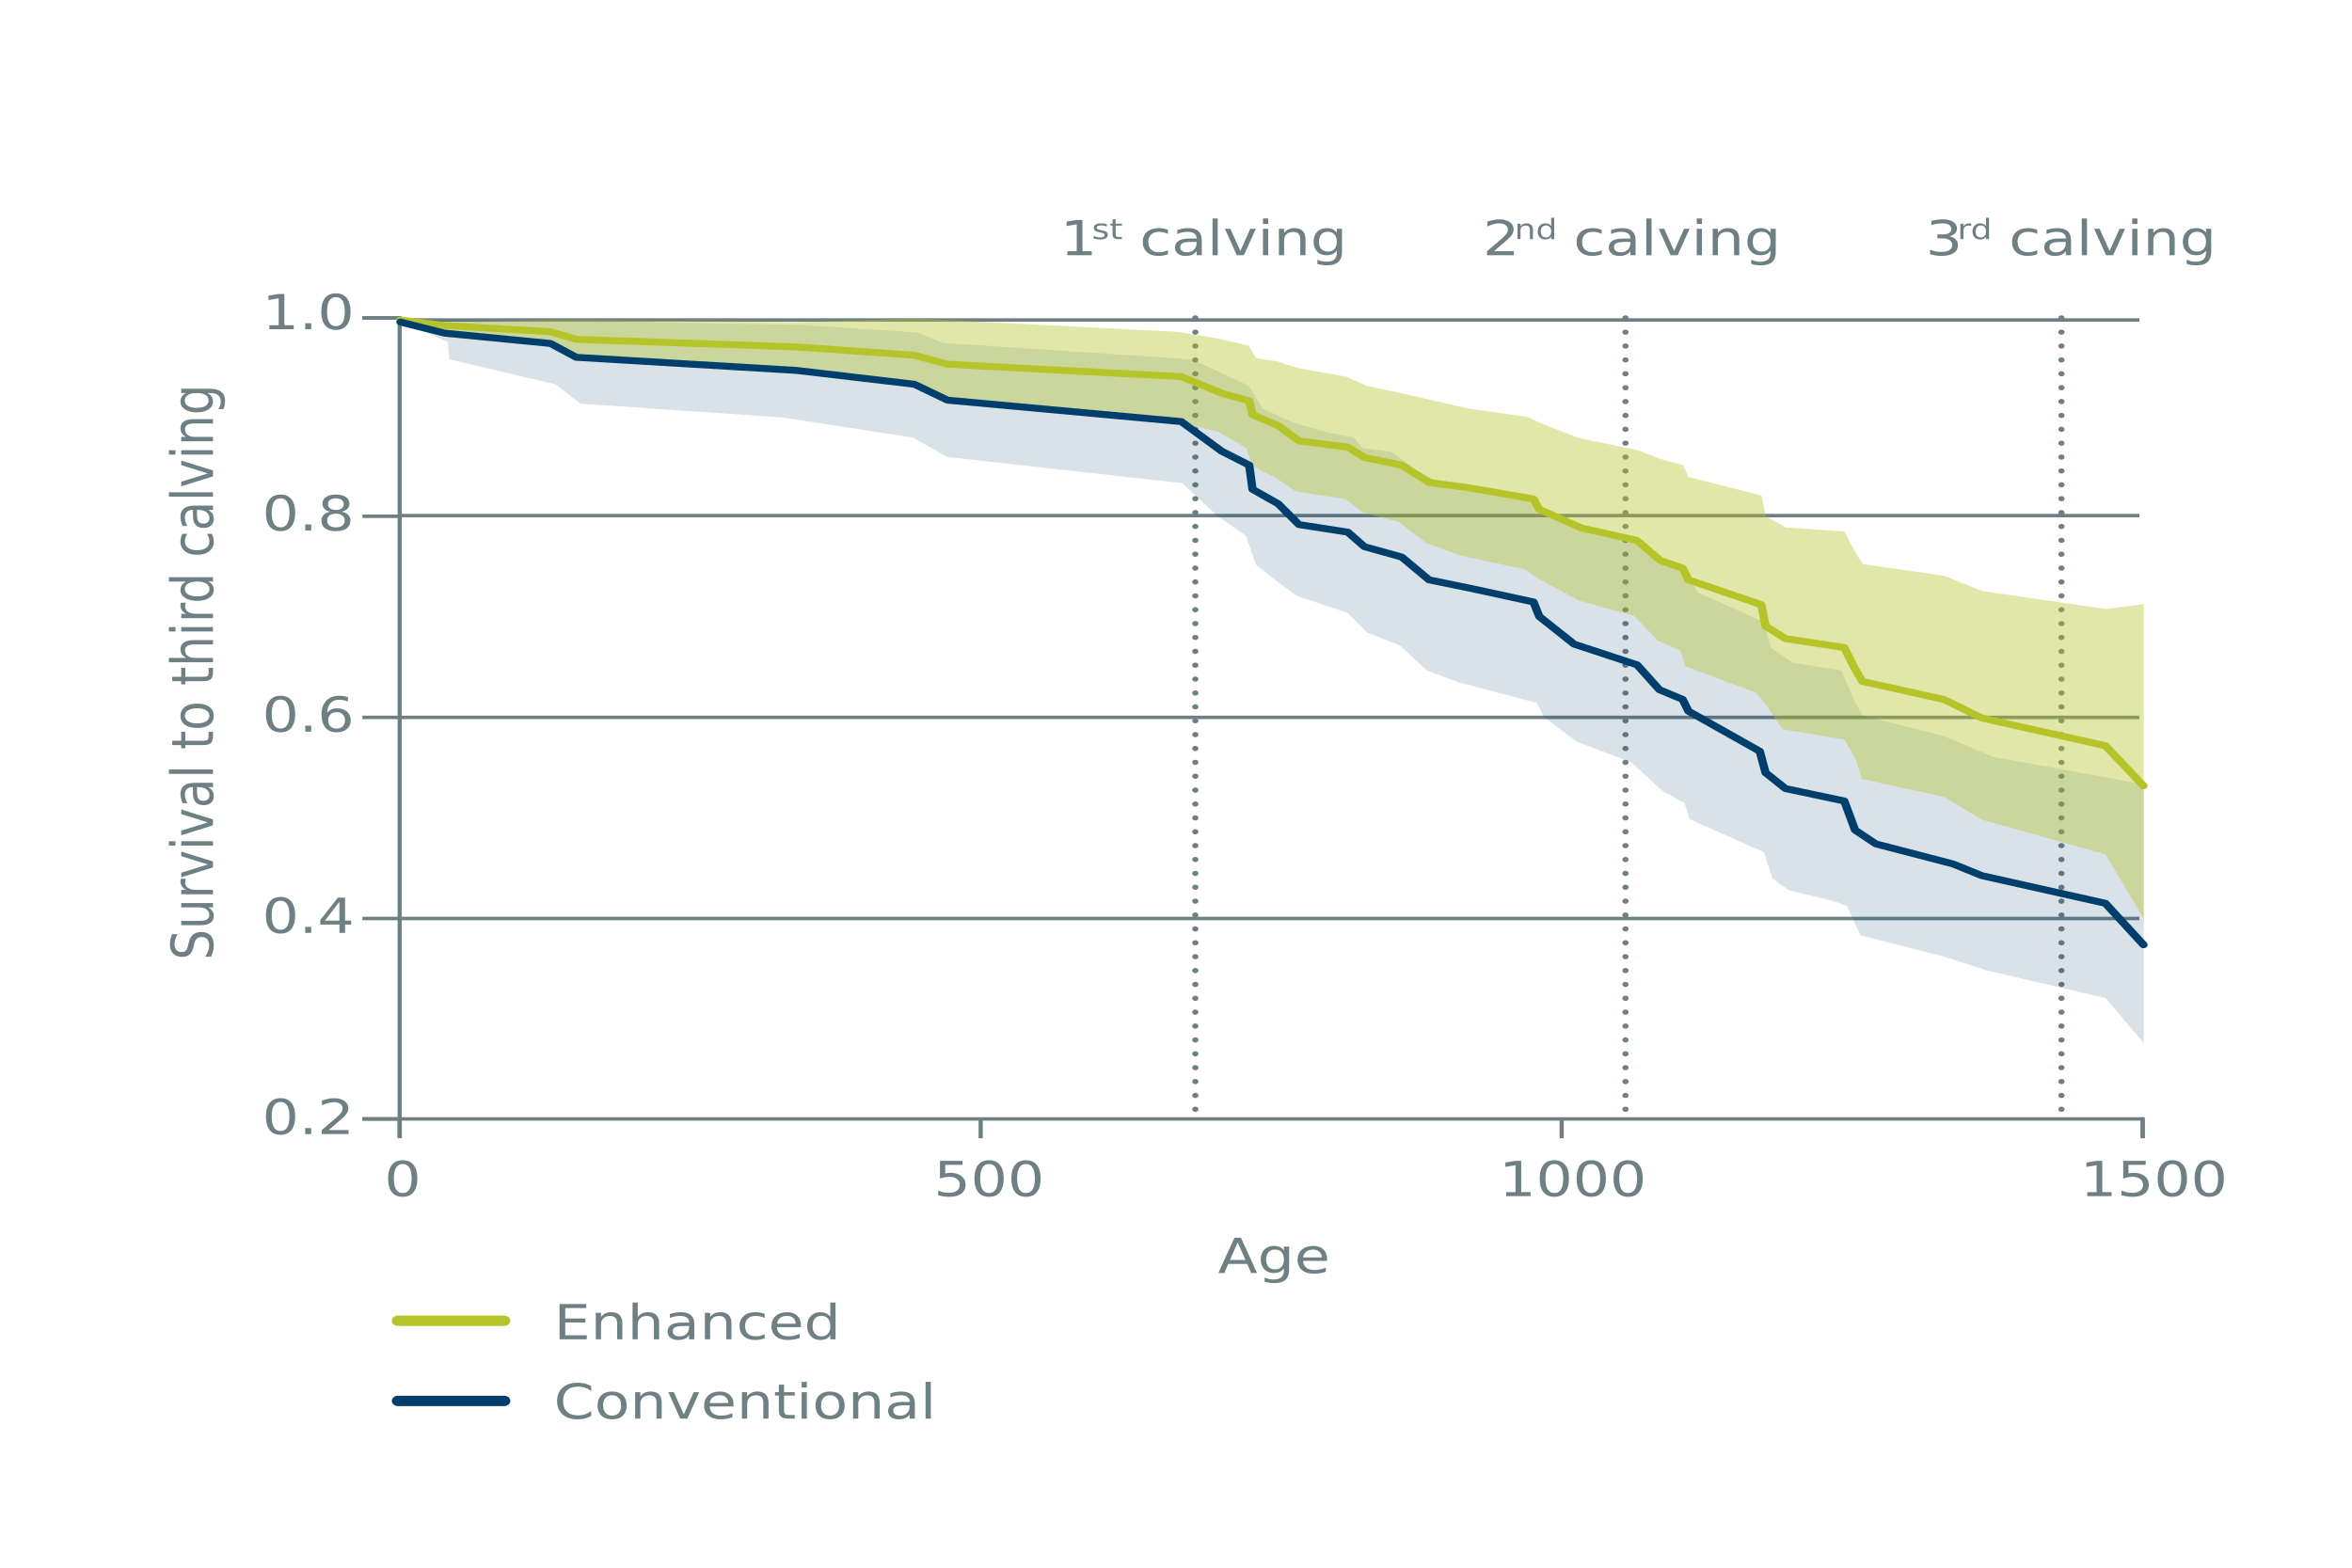 <?xml version="1.0" encoding="UTF-8"?>
<svg xmlns="http://www.w3.org/2000/svg" xmlns:xlink="http://www.w3.org/1999/xlink" width="1050px" height="700px" viewBox="0 0 1050 700" version="1.1">
<defs>
<g>
<symbol overflow="visible" id="glyph0-0">
<path style="stroke:none;" d="M 1.297 3.812 L 1.297 -15.234 L 14.25 -15.234 L 14.25 3.812 Z M 2.75 2.609 L 12.797 2.609 L 12.797 -14.016 L 2.75 -14.016 Z M 2.75 2.609 "/>
</symbol>
<symbol overflow="visible" id="glyph0-1">
<path style="stroke:none;" d="M 8.234 -14.344 C 6.922 -14.344 5.93 -13.801 5.266 -12.719 C 4.609 -11.645 4.281 -10.023 4.281 -7.859 C 4.281 -5.703 4.609 -4.082 5.266 -3 C 5.93 -1.914 6.922 -1.375 8.234 -1.375 C 9.555 -1.375 10.547 -1.914 11.203 -3 C 11.867 -4.082 12.203 -5.703 12.203 -7.859 C 12.203 -10.023 11.867 -11.645 11.203 -12.719 C 10.547 -13.801 9.555 -14.344 8.234 -14.344 Z M 8.234 -16.031 C 10.348 -16.031 11.961 -15.332 13.078 -13.938 C 14.203 -12.539 14.766 -10.516 14.766 -7.859 C 14.766 -5.211 14.203 -3.188 13.078 -1.781 C 11.961 -0.383 10.348 0.312 8.234 0.312 C 6.117 0.312 4.5 -0.383 3.375 -1.781 C 2.258 -3.188 1.703 -5.211 1.703 -7.859 C 1.703 -10.516 2.258 -12.539 3.375 -13.938 C 4.5 -15.332 6.117 -16.031 8.234 -16.031 Z M 8.234 -16.031 "/>
</symbol>
<symbol overflow="visible" id="glyph0-2">
<path style="stroke:none;" d="M 2.797 -15.75 L 12.828 -15.75 L 12.828 -13.953 L 5.141 -13.953 L 5.141 -10.094 C 5.504 -10.195 5.875 -10.273 6.25 -10.328 C 6.625 -10.391 6.992 -10.422 7.359 -10.422 C 9.473 -10.422 11.145 -9.938 12.375 -8.969 C 13.602 -8 14.219 -6.691 14.219 -5.047 C 14.219 -3.359 13.582 -2.039 12.312 -1.094 C 11.051 -0.156 9.27 0.312 6.969 0.312 C 6.176 0.312 5.367 0.254 4.547 0.141 C 3.723 0.023 2.875 -0.145 2 -0.375 L 2 -2.516 C 2.758 -2.172 3.539 -1.91 4.344 -1.734 C 5.156 -1.566 6.016 -1.484 6.922 -1.484 C 8.379 -1.484 9.531 -1.801 10.375 -2.438 C 11.227 -3.082 11.656 -3.953 11.656 -5.047 C 11.656 -6.148 11.227 -7.02 10.375 -7.656 C 9.531 -8.301 8.379 -8.625 6.922 -8.625 C 6.234 -8.625 5.551 -8.555 4.875 -8.422 C 4.195 -8.297 3.504 -8.102 2.797 -7.844 Z M 2.797 -15.75 "/>
</symbol>
<symbol overflow="visible" id="glyph0-3">
<path style="stroke:none;" d="M 3.219 -1.797 L 7.391 -1.797 L 7.391 -13.812 L 2.844 -13.047 L 2.844 -15 L 7.359 -15.75 L 9.922 -15.75 L 9.922 -1.797 L 14.094 -1.797 L 14.094 0 L 3.219 0 Z M 3.219 -1.797 "/>
</symbol>
<symbol overflow="visible" id="glyph0-4">
<path style="stroke:none;" d=""/>
</symbol>
<symbol overflow="visible" id="glyph0-5">
<path style="stroke:none;" d="M 12.641 -11.359 L 12.641 -9.547 C 11.984 -9.848 11.32 -10.07 10.656 -10.219 C 10 -10.375 9.332 -10.453 8.656 -10.453 C 7.145 -10.453 5.973 -10.051 5.141 -9.25 C 4.305 -8.457 3.891 -7.336 3.891 -5.891 C 3.891 -4.453 4.305 -3.332 5.141 -2.531 C 5.973 -1.738 7.145 -1.344 8.656 -1.344 C 9.332 -1.344 10 -1.414 10.656 -1.562 C 11.32 -1.719 11.984 -1.945 12.641 -2.25 L 12.641 -0.453 C 11.984 -0.203 11.305 -0.016 10.609 0.109 C 9.922 0.242 9.188 0.312 8.406 0.312 C 6.27 0.312 4.57 -0.242 3.312 -1.359 C 2.051 -2.484 1.422 -3.992 1.422 -5.891 C 1.422 -7.828 2.055 -9.348 3.328 -10.453 C 4.598 -11.555 6.336 -12.109 8.547 -12.109 C 9.266 -12.109 9.961 -12.047 10.641 -11.922 C 11.328 -11.797 11.992 -11.609 12.641 -11.359 Z M 12.641 -11.359 "/>
</symbol>
<symbol overflow="visible" id="glyph0-6">
<path style="stroke:none;" d="M 8.875 -5.938 C 7 -5.938 5.695 -5.754 4.969 -5.391 C 4.25 -5.035 3.891 -4.426 3.891 -3.562 C 3.891 -2.875 4.16 -2.328 4.703 -1.922 C 5.242 -1.516 5.984 -1.312 6.922 -1.312 C 8.211 -1.312 9.242 -1.691 10.016 -2.453 C 10.797 -3.223 11.188 -4.242 11.188 -5.516 L 11.188 -5.938 Z M 13.516 -6.75 L 13.516 0 L 11.188 0 L 11.188 -1.797 C 10.656 -1.078 9.992 -0.547 9.203 -0.203 C 8.41 0.141 7.441 0.312 6.297 0.312 C 4.848 0.312 3.695 -0.023 2.844 -0.703 C 1.988 -1.391 1.562 -2.301 1.562 -3.438 C 1.562 -4.77 2.094 -5.77 3.156 -6.438 C 4.219 -7.113 5.812 -7.453 7.938 -7.453 L 11.188 -7.453 L 11.188 -7.656 C 11.188 -8.539 10.832 -9.227 10.125 -9.719 C 9.426 -10.207 8.441 -10.453 7.172 -10.453 C 6.359 -10.453 5.566 -10.367 4.797 -10.203 C 4.035 -10.047 3.301 -9.805 2.594 -9.484 L 2.594 -11.281 C 3.445 -11.551 4.273 -11.754 5.078 -11.891 C 5.879 -12.035 6.656 -12.109 7.406 -12.109 C 9.457 -12.109 10.988 -11.66 12 -10.766 C 13.008 -9.879 13.516 -8.539 13.516 -6.75 Z M 13.516 -6.75 "/>
</symbol>
<symbol overflow="visible" id="glyph0-7">
<path style="stroke:none;" d="M 2.438 -16.422 L 4.766 -16.422 L 4.766 0 L 2.438 0 Z M 2.438 -16.422 "/>
</symbol>
<symbol overflow="visible" id="glyph0-8">
<path style="stroke:none;" d="M 0.766 -11.812 L 3.234 -11.812 L 7.672 -1.906 L 12.094 -11.812 L 14.562 -11.812 L 9.25 0 L 6.078 0 Z M 0.766 -11.812 "/>
</symbol>
<symbol overflow="visible" id="glyph0-9">
<path style="stroke:none;" d="M 2.438 -11.812 L 4.766 -11.812 L 4.766 0 L 2.438 0 Z M 2.438 -16.422 L 4.766 -16.422 L 4.766 -13.953 L 2.438 -13.953 Z M 2.438 -16.422 "/>
</symbol>
<symbol overflow="visible" id="glyph0-10">
<path style="stroke:none;" d="M 14.219 -7.125 L 14.219 0 L 11.891 0 L 11.891 -7.062 C 11.891 -8.188 11.629 -9.023 11.109 -9.578 C 10.586 -10.141 9.801 -10.422 8.75 -10.422 C 7.5 -10.422 6.508 -10.082 5.781 -9.406 C 5.051 -8.738 4.688 -7.828 4.688 -6.672 L 4.688 0 L 2.359 0 L 2.359 -11.812 L 4.688 -11.812 L 4.688 -9.984 C 5.25 -10.691 5.906 -11.223 6.656 -11.578 C 7.414 -11.93 8.285 -12.109 9.266 -12.109 C 10.898 -12.109 12.133 -11.688 12.969 -10.844 C 13.801 -10 14.219 -8.758 14.219 -7.125 Z M 14.219 -7.125 "/>
</symbol>
<symbol overflow="visible" id="glyph0-11">
<path style="stroke:none;" d="M 11.766 -6.047 C 11.766 -7.453 11.414 -8.539 10.719 -9.312 C 10.02 -10.094 9.047 -10.484 7.797 -10.484 C 6.547 -10.484 5.57 -10.094 4.875 -9.312 C 4.176 -8.539 3.828 -7.453 3.828 -6.047 C 3.828 -4.648 4.176 -3.562 4.875 -2.781 C 5.57 -2.008 6.547 -1.625 7.797 -1.625 C 9.047 -1.625 10.02 -2.008 10.719 -2.781 C 11.414 -3.562 11.766 -4.648 11.766 -6.047 Z M 14.094 -1.469 C 14.094 0.539 13.555 2.035 12.484 3.016 C 11.41 4.004 9.77 4.5 7.562 4.5 C 6.75 4.5 5.977 4.445 5.25 4.344 C 4.52 4.238 3.816 4.082 3.141 3.875 L 3.141 1.984 C 3.816 2.297 4.488 2.523 5.156 2.672 C 5.82 2.816 6.504 2.891 7.203 2.891 C 8.723 2.891 9.863 2.555 10.625 1.891 C 11.383 1.223 11.766 0.219 11.766 -1.125 L 11.766 -2.078 C 11.285 -1.379 10.672 -0.859 9.922 -0.516 C 9.172 -0.172 8.27 0 7.219 0 C 5.477 0 4.078 -0.551 3.016 -1.656 C 1.953 -2.758 1.422 -4.223 1.422 -6.047 C 1.422 -7.879 1.953 -9.348 3.016 -10.453 C 4.078 -11.555 5.477 -12.109 7.219 -12.109 C 8.27 -12.109 9.172 -11.93 9.922 -11.578 C 10.672 -11.234 11.285 -10.719 11.766 -10.031 L 11.766 -11.812 L 14.094 -11.812 Z M 14.094 -1.469 "/>
</symbol>
<symbol overflow="visible" id="glyph0-12">
<path style="stroke:none;" d="M 4.969 -1.797 L 13.891 -1.797 L 13.891 0 L 1.891 0 L 1.891 -1.797 C 2.867 -2.629 4.191 -3.75 5.859 -5.156 C 7.535 -6.57 8.586 -7.484 9.016 -7.891 C 9.836 -8.66 10.41 -9.312 10.734 -9.844 C 11.055 -10.375 11.219 -10.895 11.219 -11.406 C 11.219 -12.238 10.863 -12.922 10.156 -13.453 C 9.457 -13.984 8.539 -14.25 7.406 -14.25 C 6.602 -14.25 5.758 -14.129 4.875 -13.891 C 3.988 -13.66 3.039 -13.312 2.031 -12.844 L 2.031 -15 C 3.051 -15.344 4.008 -15.598 4.906 -15.766 C 5.801 -15.941 6.617 -16.031 7.359 -16.031 C 9.316 -16.031 10.875 -15.625 12.031 -14.812 C 13.195 -14 13.781 -12.91 13.781 -11.547 C 13.781 -10.898 13.633 -10.285 13.344 -9.703 C 13.062 -9.117 12.535 -8.438 11.766 -7.656 C 11.555 -7.445 10.883 -6.852 9.75 -5.875 C 8.625 -4.906 7.031 -3.547 4.969 -1.797 Z M 4.969 -1.797 "/>
</symbol>
<symbol overflow="visible" id="glyph0-13">
<path style="stroke:none;" d="M 10.516 -8.5 C 11.734 -8.281 12.688 -7.82 13.375 -7.125 C 14.062 -6.438 14.406 -5.586 14.406 -4.578 C 14.406 -3.023 13.766 -1.82 12.484 -0.969 C 11.203 -0.113 9.379 0.312 7.016 0.312 C 6.223 0.312 5.406 0.242 4.562 0.109 C 3.727 -0.016 2.863 -0.207 1.969 -0.469 L 1.969 -2.531 C 2.676 -2.188 3.453 -1.926 4.297 -1.75 C 5.141 -1.57 6.02 -1.484 6.938 -1.484 C 8.539 -1.484 9.758 -1.75 10.594 -2.281 C 11.438 -2.812 11.859 -3.578 11.859 -4.578 C 11.859 -5.504 11.469 -6.227 10.688 -6.75 C 9.914 -7.281 8.832 -7.547 7.438 -7.547 L 5.234 -7.547 L 5.234 -9.297 L 7.547 -9.297 C 8.797 -9.297 9.754 -9.504 10.422 -9.922 C 11.086 -10.336 11.422 -10.941 11.422 -11.734 C 11.422 -12.547 11.078 -13.164 10.391 -13.594 C 9.703 -14.031 8.719 -14.25 7.438 -14.25 C 6.738 -14.25 5.988 -14.18 5.188 -14.047 C 4.383 -13.922 3.504 -13.727 2.547 -13.469 L 2.547 -15.359 C 3.516 -15.586 4.422 -15.754 5.266 -15.859 C 6.117 -15.973 6.922 -16.031 7.672 -16.031 C 9.609 -16.031 11.141 -15.66 12.266 -14.922 C 13.398 -14.191 13.969 -13.203 13.969 -11.953 C 13.969 -11.078 13.664 -10.336 13.062 -9.734 C 12.469 -9.141 11.617 -8.727 10.516 -8.5 Z M 10.516 -8.5 "/>
</symbol>
<symbol overflow="visible" id="glyph0-14">
<path style="stroke:none;" d="M 2.766 -2.688 L 5.438 -2.688 L 5.438 0 L 2.766 0 Z M 2.766 -2.688 "/>
</symbol>
<symbol overflow="visible" id="glyph0-15">
<path style="stroke:none;" d="M 9.797 -13.891 L 3.344 -5.484 L 9.797 -5.484 Z M 9.125 -15.75 L 12.328 -15.75 L 12.328 -5.484 L 15.031 -5.484 L 15.031 -3.719 L 12.328 -3.719 L 12.328 0 L 9.797 0 L 9.797 -3.719 L 1.266 -3.719 L 1.266 -5.766 Z M 9.125 -15.75 "/>
</symbol>
<symbol overflow="visible" id="glyph0-16">
<path style="stroke:none;" d="M 8.547 -8.719 C 7.398 -8.719 6.488 -8.391 5.812 -7.734 C 5.145 -7.086 4.812 -6.191 4.812 -5.047 C 4.812 -3.922 5.145 -3.023 5.812 -2.359 C 6.488 -1.703 7.398 -1.375 8.547 -1.375 C 9.691 -1.375 10.598 -1.703 11.266 -2.359 C 11.941 -3.023 12.281 -3.922 12.281 -5.047 C 12.281 -6.191 11.941 -7.086 11.266 -7.734 C 10.598 -8.391 9.691 -8.719 8.547 -8.719 Z M 13.625 -15.406 L 13.625 -13.469 C 12.977 -13.719 12.328 -13.91 11.672 -14.047 C 11.023 -14.18 10.379 -14.25 9.734 -14.25 C 8.047 -14.25 6.758 -13.77 5.875 -12.812 C 4.988 -11.863 4.477 -10.43 4.344 -8.516 C 4.844 -9.129 5.469 -9.598 6.219 -9.922 C 6.969 -10.254 7.797 -10.422 8.703 -10.422 C 10.598 -10.422 12.094 -9.938 13.188 -8.969 C 14.289 -8.008 14.844 -6.703 14.844 -5.047 C 14.844 -3.43 14.27 -2.133 13.125 -1.156 C 11.977 -0.176 10.453 0.312 8.547 0.312 C 6.367 0.312 4.703 -0.383 3.547 -1.781 C 2.391 -3.188 1.812 -5.211 1.812 -7.859 C 1.812 -10.348 2.52 -12.332 3.938 -13.812 C 5.352 -15.289 7.254 -16.031 9.641 -16.031 C 10.273 -16.031 10.922 -15.977 11.578 -15.875 C 12.234 -15.77 12.914 -15.613 13.625 -15.406 Z M 13.625 -15.406 "/>
</symbol>
<symbol overflow="visible" id="glyph0-17">
<path style="stroke:none;" d="M 8.234 -7.484 C 7.016 -7.484 6.055 -7.211 5.359 -6.672 C 4.672 -6.129 4.328 -5.383 4.328 -4.438 C 4.328 -3.477 4.672 -2.727 5.359 -2.188 C 6.055 -1.645 7.016 -1.375 8.234 -1.375 C 9.453 -1.375 10.41 -1.645 11.109 -2.188 C 11.805 -2.738 12.156 -3.488 12.156 -4.438 C 12.156 -5.383 11.805 -6.129 11.109 -6.672 C 10.41 -7.211 9.453 -7.484 8.234 -7.484 Z M 5.672 -8.391 C 4.578 -8.609 3.723 -9.031 3.109 -9.656 C 2.504 -10.289 2.203 -11.055 2.203 -11.953 C 2.203 -13.211 2.738 -14.207 3.812 -14.938 C 4.883 -15.664 6.359 -16.031 8.234 -16.031 C 10.117 -16.031 11.594 -15.664 12.656 -14.938 C 13.727 -14.207 14.266 -13.211 14.266 -11.953 C 14.266 -11.055 13.957 -10.289 13.344 -9.656 C 12.738 -9.031 11.891 -8.609 10.797 -8.391 C 12.035 -8.148 13 -7.68 13.688 -6.984 C 14.375 -6.285 14.719 -5.438 14.719 -4.438 C 14.719 -2.906 14.156 -1.727 13.031 -0.906 C 11.914 -0.094 10.316 0.312 8.234 0.312 C 6.148 0.312 4.551 -0.094 3.438 -0.906 C 2.32 -1.727 1.766 -2.906 1.766 -4.438 C 1.766 -5.438 2.109 -6.285 2.797 -6.984 C 3.484 -7.68 4.441 -8.148 5.672 -8.391 Z M 4.75 -11.75 C 4.75 -10.938 5.051 -10.301 5.656 -9.844 C 6.27 -9.383 7.129 -9.156 8.234 -9.156 C 9.328 -9.156 10.18 -9.383 10.797 -9.844 C 11.422 -10.301 11.734 -10.938 11.734 -11.75 C 11.734 -12.57 11.422 -13.207 10.797 -13.656 C 10.18 -14.113 9.328 -14.344 8.234 -14.344 C 7.129 -14.344 6.27 -14.113 5.656 -13.656 C 5.051 -13.207 4.75 -12.57 4.75 -11.75 Z M 4.75 -11.75 "/>
</symbol>
<symbol overflow="visible" id="glyph0-18">
<path style="stroke:none;" d="M 16.688 -14.547 L 16.688 -12.297 C 15.82 -12.961 14.898 -13.457 13.922 -13.781 C 12.953 -14.113 11.922 -14.281 10.828 -14.281 C 8.672 -14.281 7.02 -13.727 5.875 -12.625 C 4.727 -11.531 4.156 -9.941 4.156 -7.859 C 4.156 -5.785 4.727 -4.195 5.875 -3.094 C 7.02 -2 8.672 -1.453 10.828 -1.453 C 11.922 -1.453 12.953 -1.613 13.922 -1.938 C 14.898 -2.27 15.82 -2.77 16.688 -3.438 L 16.688 -1.219 C 15.789 -0.707 14.844 -0.32 13.844 -0.062 C 12.844 0.188 11.785 0.312 10.672 0.312 C 7.816 0.312 5.566 -0.414 3.922 -1.875 C 2.273 -3.344 1.453 -5.336 1.453 -7.859 C 1.453 -10.391 2.273 -12.383 3.922 -13.844 C 5.566 -15.301 7.816 -16.031 10.672 -16.031 C 11.805 -16.031 12.875 -15.906 13.875 -15.656 C 14.875 -15.406 15.812 -15.035 16.688 -14.547 Z M 16.688 -14.547 "/>
</symbol>
<symbol overflow="visible" id="glyph0-19">
<path style="stroke:none;" d="M 7.938 -10.453 C 6.688 -10.453 5.695 -10.047 4.969 -9.234 C 4.25 -8.422 3.891 -7.305 3.891 -5.891 C 3.891 -4.484 4.25 -3.375 4.969 -2.562 C 5.688 -1.75 6.676 -1.344 7.938 -1.344 C 9.176 -1.344 10.156 -1.75 10.875 -2.562 C 11.602 -3.375 11.969 -4.484 11.969 -5.891 C 11.969 -7.297 11.602 -8.406 10.875 -9.219 C 10.156 -10.039 9.176 -10.453 7.938 -10.453 Z M 7.938 -12.109 C 9.957 -12.109 11.547 -11.555 12.703 -10.453 C 13.859 -9.359 14.438 -7.836 14.438 -5.891 C 14.438 -3.961 13.859 -2.445 12.703 -1.344 C 11.547 -0.238 9.957 0.312 7.938 0.312 C 5.895 0.312 4.297 -0.238 3.141 -1.344 C 1.992 -2.445 1.422 -3.961 1.422 -5.891 C 1.422 -7.836 1.992 -9.359 3.141 -10.453 C 4.297 -11.555 5.895 -12.109 7.938 -12.109 Z M 7.938 -12.109 "/>
</symbol>
<symbol overflow="visible" id="glyph0-20">
<path style="stroke:none;" d="M 14.562 -6.391 L 14.562 -5.438 L 3.859 -5.438 C 3.961 -4.102 4.445 -3.086 5.312 -2.391 C 6.176 -1.691 7.379 -1.344 8.922 -1.344 C 9.816 -1.344 10.68 -1.43 11.516 -1.609 C 12.359 -1.797 13.191 -2.07 14.016 -2.438 L 14.016 -0.594 C 13.18 -0.301 12.32 -0.078 11.438 0.078 C 10.562 0.234 9.676 0.312 8.781 0.312 C 6.52 0.312 4.727 -0.234 3.406 -1.328 C 2.082 -2.43 1.422 -3.922 1.422 -5.797 C 1.422 -7.723 2.047 -9.254 3.297 -10.391 C 4.555 -11.535 6.25 -12.109 8.375 -12.109 C 10.281 -12.109 11.785 -11.594 12.891 -10.562 C 14.004 -9.539 14.562 -8.148 14.562 -6.391 Z M 12.234 -6.969 C 12.211 -8.031 11.852 -8.875 11.156 -9.5 C 10.469 -10.133 9.551 -10.453 8.406 -10.453 C 7.102 -10.453 6.062 -10.145 5.281 -9.531 C 4.5 -8.926 4.051 -8.066 3.938 -6.953 Z M 12.234 -6.969 "/>
</symbol>
<symbol overflow="visible" id="glyph0-21">
<path style="stroke:none;" d="M 4.75 -15.172 L 4.75 -11.812 L 9.531 -11.812 L 9.531 -10.312 L 4.75 -10.312 L 4.75 -3.891 C 4.75 -2.93 4.906 -2.312 5.219 -2.031 C 5.531 -1.758 6.172 -1.625 7.141 -1.625 L 9.531 -1.625 L 9.531 0 L 7.141 0 C 5.348 0 4.109 -0.273 3.422 -0.828 C 2.742 -1.391 2.406 -2.41 2.406 -3.891 L 2.406 -10.312 L 0.703 -10.312 L 0.703 -11.812 L 2.406 -11.812 L 2.406 -15.172 Z M 4.75 -15.172 "/>
</symbol>
<symbol overflow="visible" id="glyph0-22">
<path style="stroke:none;" d="M 2.547 -15.75 L 14.484 -15.75 L 14.484 -13.953 L 5.094 -13.953 L 5.094 -9.297 L 14.094 -9.297 L 14.094 -7.5 L 5.094 -7.5 L 5.094 -1.797 L 14.719 -1.797 L 14.719 0 L 2.547 0 Z M 2.547 -15.75 "/>
</symbol>
<symbol overflow="visible" id="glyph0-23">
<path style="stroke:none;" d="M 14.219 -7.125 L 14.219 0 L 11.891 0 L 11.891 -7.062 C 11.891 -8.188 11.629 -9.023 11.109 -9.578 C 10.586 -10.141 9.801 -10.422 8.75 -10.422 C 7.5 -10.422 6.508 -10.082 5.781 -9.406 C 5.051 -8.738 4.688 -7.828 4.688 -6.672 L 4.688 0 L 2.359 0 L 2.359 -16.422 L 4.688 -16.422 L 4.688 -9.984 C 5.25 -10.691 5.906 -11.223 6.656 -11.578 C 7.414 -11.93 8.285 -12.109 9.266 -12.109 C 10.898 -12.109 12.133 -11.688 12.969 -10.844 C 13.801 -10 14.219 -8.758 14.219 -7.125 Z M 14.219 -7.125 "/>
</symbol>
<symbol overflow="visible" id="glyph0-24">
<path style="stroke:none;" d="M 11.766 -10.031 L 11.766 -16.422 L 14.094 -16.422 L 14.094 0 L 11.766 0 L 11.766 -1.766 C 11.273 -1.066 10.656 -0.547 9.906 -0.203 C 9.164 0.141 8.27 0.312 7.219 0.312 C 5.508 0.312 4.113 -0.254 3.031 -1.391 C 1.957 -2.535 1.422 -4.035 1.422 -5.891 C 1.422 -7.754 1.957 -9.254 3.031 -10.391 C 4.113 -11.535 5.508 -12.109 7.219 -12.109 C 8.27 -12.109 9.164 -11.938 9.906 -11.594 C 10.656 -11.25 11.273 -10.727 11.766 -10.031 Z M 3.828 -5.891 C 3.828 -4.461 4.176 -3.344 4.875 -2.531 C 5.582 -1.719 6.555 -1.312 7.797 -1.312 C 9.023 -1.312 9.992 -1.719 10.703 -2.531 C 11.41 -3.344 11.766 -4.461 11.766 -5.891 C 11.766 -7.328 11.41 -8.453 10.703 -9.266 C 9.992 -10.078 9.023 -10.484 7.797 -10.484 C 6.555 -10.484 5.582 -10.078 4.875 -9.266 C 4.176 -8.453 3.828 -7.328 3.828 -5.891 Z M 3.828 -5.891 "/>
</symbol>
<symbol overflow="visible" id="glyph0-25">
<path style="stroke:none;" d="M 8.859 -13.656 L 5.391 -5.812 L 12.328 -5.812 Z M 7.406 -15.75 L 10.312 -15.75 L 17.5 0 L 14.844 0 L 13.125 -4.047 L 4.609 -4.047 L 2.891 0 L 0.203 0 Z M 7.406 -15.75 "/>
</symbol>
<symbol overflow="visible" id="glyph1-0">
<path style="stroke:none;" d="M 0.75 2.219 L 0.75 -8.875 L 8.297 -8.875 L 8.297 2.219 Z M 1.594 1.531 L 7.453 1.531 L 7.453 -8.172 L 1.594 -8.172 Z M 1.594 1.531 "/>
</symbol>
<symbol overflow="visible" id="glyph1-1">
<path style="stroke:none;" d="M 6.688 -6.688 L 6.688 -5.609 C 6.301 -5.773 5.898 -5.898 5.484 -5.984 C 5.078 -6.066 4.648 -6.109 4.203 -6.109 C 3.535 -6.109 3.031 -6.02 2.688 -5.844 C 2.352 -5.676 2.188 -5.422 2.188 -5.078 C 2.188 -4.805 2.305 -4.598 2.547 -4.453 C 2.785 -4.305 3.27 -4.164 4 -4.031 L 4.469 -3.938 C 5.426 -3.77 6.109 -3.531 6.516 -3.219 C 6.922 -2.906 7.125 -2.469 7.125 -1.906 C 7.125 -1.258 6.82 -0.75 6.219 -0.375 C 5.613 -0.008 4.781 0.172 3.719 0.172 C 3.27 0.172 2.805 0.133 2.328 0.062 C 1.848 0 1.344 -0.102 0.812 -0.25 L 0.812 -1.422 C 1.312 -1.203 1.805 -1.035 2.297 -0.922 C 2.785 -0.816 3.27 -0.766 3.75 -0.766 C 4.383 -0.766 4.875 -0.852 5.219 -1.031 C 5.562 -1.219 5.734 -1.477 5.734 -1.812 C 5.734 -2.125 5.609 -2.359 5.359 -2.516 C 5.109 -2.68 4.566 -2.844 3.734 -3 L 3.25 -3.094 C 2.414 -3.238 1.812 -3.461 1.438 -3.766 C 1.062 -4.066 0.875 -4.488 0.875 -5.031 C 0.875 -5.676 1.148 -6.172 1.703 -6.516 C 2.254 -6.867 3.035 -7.047 4.047 -7.047 C 4.547 -7.047 5.016 -7.016 5.453 -6.953 C 5.898 -6.898 6.312 -6.812 6.688 -6.688 Z M 6.688 -6.688 "/>
</symbol>
<symbol overflow="visible" id="glyph1-2">
<path style="stroke:none;" d="M 2.766 -8.844 L 2.766 -6.891 L 5.562 -6.891 L 5.562 -6.016 L 2.766 -6.016 L 2.766 -2.266 C 2.766 -1.703 2.852 -1.344 3.031 -1.188 C 3.219 -1.031 3.594 -0.953 4.156 -0.953 L 5.562 -0.953 L 5.562 0 L 4.156 0 C 3.113 0 2.395 -0.16 2 -0.484 C 1.602 -0.816 1.406 -1.41 1.406 -2.266 L 1.406 -6.016 L 0.406 -6.016 L 0.406 -6.891 L 1.406 -6.891 L 1.406 -8.844 Z M 2.766 -8.844 "/>
</symbol>
<symbol overflow="visible" id="glyph1-3">
<path style="stroke:none;" d="M 8.281 -4.156 L 8.281 0 L 6.922 0 L 6.922 -4.125 C 6.922 -4.77 6.77 -5.254 6.469 -5.578 C 6.164 -5.898 5.707 -6.062 5.094 -6.062 C 4.363 -6.062 3.785 -5.867 3.359 -5.484 C 2.941 -5.098 2.734 -4.566 2.734 -3.891 L 2.734 0 L 1.375 0 L 1.375 -6.891 L 2.734 -6.891 L 2.734 -5.812 C 3.055 -6.227 3.438 -6.535 3.875 -6.734 C 4.32 -6.941 4.832 -7.047 5.406 -7.047 C 6.352 -7.047 7.066 -6.801 7.547 -6.312 C 8.035 -5.82 8.281 -5.102 8.281 -4.156 Z M 8.281 -4.156 "/>
</symbol>
<symbol overflow="visible" id="glyph1-4">
<path style="stroke:none;" d="M 6.859 -5.844 L 6.859 -9.562 L 8.203 -9.562 L 8.203 0 L 6.859 0 L 6.859 -1.031 C 6.566 -0.625 6.203 -0.32 5.766 -0.125 C 5.336 0.07 4.816 0.172 4.203 0.172 C 3.211 0.172 2.398 -0.156 1.766 -0.812 C 1.141 -1.477 0.828 -2.352 0.828 -3.438 C 0.828 -4.52 1.141 -5.391 1.766 -6.047 C 2.398 -6.711 3.211 -7.047 4.203 -7.047 C 4.816 -7.047 5.336 -6.945 5.766 -6.75 C 6.203 -6.551 6.566 -6.25 6.859 -5.844 Z M 2.234 -3.438 C 2.234 -2.602 2.438 -1.945 2.844 -1.469 C 3.258 -1 3.828 -0.766 4.547 -0.766 C 5.254 -0.766 5.816 -1 6.234 -1.469 C 6.648 -1.945 6.859 -2.602 6.859 -3.438 C 6.859 -4.27 6.648 -4.922 6.234 -5.391 C 5.816 -5.867 5.254 -6.109 4.547 -6.109 C 3.828 -6.109 3.258 -5.867 2.844 -5.391 C 2.438 -4.922 2.234 -4.27 2.234 -3.438 Z M 2.234 -3.438 "/>
</symbol>
<symbol overflow="visible" id="glyph1-5">
<path style="stroke:none;" d="M 6.203 -5.828 C 6.055 -5.898 5.891 -5.953 5.703 -5.984 C 5.523 -6.023 5.328 -6.047 5.109 -6.047 C 4.348 -6.047 3.758 -5.836 3.344 -5.422 C 2.938 -5.004 2.734 -4.406 2.734 -3.625 L 2.734 0 L 1.375 0 L 1.375 -6.891 L 2.734 -6.891 L 2.734 -5.812 C 3.016 -6.227 3.383 -6.535 3.844 -6.734 C 4.301 -6.941 4.859 -7.047 5.516 -7.047 C 5.609 -7.047 5.707 -7.039 5.812 -7.031 C 5.926 -7.02 6.055 -7.004 6.203 -6.984 Z M 6.203 -5.828 "/>
</symbol>
<symbol overflow="visible" id="glyph2-0">
<path style="stroke:none;" d="M 4.578 -1.078 L -18.266 -1.078 L -18.266 -11.875 L 4.578 -11.875 Z M 3.141 -2.297 L 3.141 -10.672 L -16.812 -10.672 L -16.812 -2.297 Z M 3.141 -2.297 "/>
</symbol>
<symbol overflow="visible" id="glyph2-1">
<path style="stroke:none;" d="M -18.266 -11.562 L -15.781 -11.562 C -16.238 -10.75 -16.582 -9.984 -16.812 -9.266 C -17.039 -8.555 -17.156 -7.867 -17.156 -7.203 C -17.156 -6.035 -16.883 -5.133 -16.344 -4.5 C -15.801 -3.875 -15.035 -3.562 -14.047 -3.562 C -13.203 -3.562 -12.566 -3.77 -12.141 -4.188 C -11.723 -4.613 -11.383 -5.41 -11.125 -6.578 L -10.797 -7.859 C -10.441 -9.453 -9.805 -10.625 -8.891 -11.375 C -7.973 -12.133 -6.75 -12.516 -5.219 -12.516 C -3.383 -12.516 -1.992 -12 -1.047 -10.969 C -0.109 -9.945 0.359 -8.453 0.359 -6.484 C 0.359 -5.734 0.258 -4.938 0.062 -4.094 C -0.133 -3.258 -0.43 -2.391 -0.828 -1.484 L -3.469 -1.484 C -2.883 -2.348 -2.441 -3.195 -2.141 -4.031 C -1.848 -4.863 -1.703 -5.68 -1.703 -6.484 C -1.703 -7.691 -1.988 -8.625 -2.562 -9.281 C -3.133 -9.945 -3.953 -10.281 -5.016 -10.281 C -5.941 -10.281 -6.664 -10.039 -7.188 -9.562 C -7.719 -9.094 -8.113 -8.316 -8.375 -7.234 L -8.672 -5.938 C -9.055 -4.352 -9.648 -3.203 -10.453 -2.484 C -11.266 -1.773 -12.395 -1.422 -13.844 -1.422 C -15.508 -1.422 -16.82 -1.91 -17.781 -2.891 C -18.75 -3.879 -19.234 -5.234 -19.234 -6.953 C -19.234 -7.691 -19.148 -8.441 -18.984 -9.203 C -18.828 -9.973 -18.586 -10.758 -18.266 -11.562 Z M -18.266 -11.562 "/>
</symbol>
<symbol overflow="visible" id="glyph2-2">
<path style="stroke:none;" d="M -5.594 -1.844 L -14.172 -1.844 L -14.172 -3.781 L -5.672 -3.781 C -4.336 -3.781 -3.332 -3.992 -2.656 -4.422 C -1.988 -4.859 -1.656 -5.516 -1.656 -6.391 C -1.656 -7.441 -2.055 -8.27 -2.859 -8.875 C -3.66 -9.488 -4.754 -9.797 -6.141 -9.797 L -14.172 -9.797 L -14.172 -11.734 L 0 -11.734 L 0 -9.797 L -2.172 -9.797 C -1.316 -9.316 -0.68 -8.766 -0.266 -8.141 C 0.148 -7.523 0.359 -6.805 0.359 -5.984 C 0.359 -4.629 -0.145 -3.598 -1.156 -2.891 C -2.164 -2.191 -3.645 -1.844 -5.594 -1.844 Z M -14.516 -6.719 Z M -14.516 -6.719 "/>
</symbol>
<symbol overflow="visible" id="glyph2-3">
<path style="stroke:none;" d="M -11.984 -8.891 C -12.141 -8.672 -12.254 -8.43 -12.328 -8.172 C -12.398 -7.91 -12.438 -7.629 -12.438 -7.328 C -12.438 -6.223 -12.004 -5.379 -11.141 -4.797 C -10.285 -4.211 -9.062 -3.922 -7.469 -3.922 L 0 -3.922 L 0 -1.969 L -14.172 -1.969 L -14.172 -3.922 L -11.969 -3.922 C -12.82 -4.328 -13.457 -4.852 -13.875 -5.5 C -14.301 -6.156 -14.516 -6.953 -14.516 -7.891 C -14.516 -8.023 -14.504 -8.172 -14.484 -8.328 C -14.461 -8.492 -14.426 -8.676 -14.375 -8.875 Z M -11.984 -8.891 "/>
</symbol>
<symbol overflow="visible" id="glyph2-4">
<path style="stroke:none;" d="M -14.172 -0.641 L -14.172 -2.703 L -2.281 -6.391 L -14.172 -10.094 L -14.172 -12.141 L 0 -7.719 L 0 -5.078 Z M -14.172 -0.641 "/>
</symbol>
<symbol overflow="visible" id="glyph2-5">
<path style="stroke:none;" d="M -14.172 -2.031 L -14.172 -3.984 L 0 -3.984 L 0 -2.031 Z M -19.688 -2.031 L -19.688 -3.984 L -16.734 -3.984 L -16.734 -2.031 Z M -19.688 -2.031 "/>
</symbol>
<symbol overflow="visible" id="glyph2-6">
<path style="stroke:none;" d="M -7.125 -7.406 C -7.125 -5.832 -6.906 -4.742 -6.469 -4.141 C -6.039 -3.535 -5.312 -3.234 -4.281 -3.234 C -3.445 -3.234 -2.785 -3.457 -2.297 -3.906 C -1.816 -4.363 -1.578 -4.984 -1.578 -5.766 C -1.578 -6.848 -2.035 -7.711 -2.953 -8.359 C -3.867 -9.016 -5.086 -9.344 -6.609 -9.344 L -7.125 -9.344 Z M -8.078 -11.281 L 0 -11.281 L 0 -9.344 L -2.156 -9.344 C -1.289 -8.895 -0.656 -8.336 -0.25 -7.672 C 0.156 -7.016 0.359 -6.207 0.359 -5.25 C 0.359 -4.039 -0.047 -3.078 -0.859 -2.359 C -1.672 -1.648 -2.758 -1.297 -4.125 -1.297 C -5.719 -1.297 -6.914 -1.738 -7.719 -2.625 C -8.531 -3.52 -8.938 -4.848 -8.938 -6.609 L -8.938 -9.344 L -9.172 -9.344 C -10.242 -9.344 -11.07 -9.047 -11.656 -8.453 C -12.238 -7.867 -12.531 -7.047 -12.531 -5.984 C -12.531 -5.305 -12.43 -4.645 -12.234 -4 C -12.047 -3.363 -11.758 -2.75 -11.375 -2.156 L -13.516 -2.156 C -13.848 -2.875 -14.098 -3.566 -14.266 -4.234 C -14.43 -4.898 -14.516 -5.551 -14.516 -6.188 C -14.516 -7.895 -13.984 -9.172 -12.922 -10.016 C -11.859 -10.859 -10.242 -11.281 -8.078 -11.281 Z M -8.078 -11.281 "/>
</symbol>
<symbol overflow="visible" id="glyph2-7">
<path style="stroke:none;" d="M -19.688 -2.031 L -19.688 -3.984 L 0 -3.984 L 0 -2.031 Z M -19.688 -2.031 "/>
</symbol>
<symbol overflow="visible" id="glyph2-8">
<path style="stroke:none;" d=""/>
</symbol>
<symbol overflow="visible" id="glyph2-9">
<path style="stroke:none;" d="M -18.188 -3.953 L -14.172 -3.953 L -14.172 -7.953 L -12.359 -7.953 L -12.359 -3.953 L -4.672 -3.953 C -3.516 -3.953 -2.77 -4.082 -2.438 -4.344 C -2.113 -4.613 -1.953 -5.156 -1.953 -5.969 L -1.953 -7.953 L 0 -7.953 L 0 -5.969 C 0 -4.469 -0.332 -3.43 -1 -2.859 C -1.676 -2.285 -2.898 -2 -4.672 -2 L -12.359 -2 L -12.359 -0.578 L -14.172 -0.578 L -14.172 -2 L -18.188 -2 Z M -18.188 -3.953 "/>
</symbol>
<symbol overflow="visible" id="glyph2-10">
<path style="stroke:none;" d="M -12.531 -6.609 C -12.531 -5.566 -12.039 -4.742 -11.062 -4.141 C -10.094 -3.535 -8.766 -3.234 -7.078 -3.234 C -5.379 -3.234 -4.039 -3.535 -3.062 -4.141 C -2.094 -4.742 -1.609 -5.566 -1.609 -6.609 C -1.609 -7.648 -2.098 -8.473 -3.078 -9.078 C -4.055 -9.68 -5.391 -9.984 -7.078 -9.984 C -8.754 -9.984 -10.082 -9.68 -11.062 -9.078 C -12.039 -8.473 -12.531 -7.648 -12.531 -6.609 Z M -14.516 -6.609 C -14.516 -8.297 -13.852 -9.625 -12.531 -10.594 C -11.219 -11.562 -9.398 -12.047 -7.078 -12.047 C -4.754 -12.047 -2.93 -11.562 -1.609 -10.594 C -0.297 -9.625 0.359 -8.297 0.359 -6.609 C 0.359 -4.922 -0.297 -3.594 -1.609 -2.625 C -2.93 -1.664 -4.754 -1.188 -7.078 -1.188 C -9.398 -1.188 -11.219 -1.664 -12.531 -2.625 C -13.852 -3.594 -14.516 -4.922 -14.516 -6.609 Z M -14.516 -6.609 "/>
</symbol>
<symbol overflow="visible" id="glyph2-11">
<path style="stroke:none;" d="M -8.547 -11.859 L 0 -11.859 L 0 -9.922 L -8.469 -9.922 C -9.812 -9.922 -10.816 -9.703 -11.484 -9.266 C -12.148 -8.828 -12.484 -8.172 -12.484 -7.297 C -12.484 -6.254 -12.082 -5.43 -11.281 -4.828 C -10.477 -4.223 -9.383 -3.922 -8 -3.922 L 0 -3.922 L 0 -1.969 L -19.688 -1.969 L -19.688 -3.922 L -11.969 -3.922 C -12.82 -4.379 -13.457 -4.922 -13.875 -5.547 C -14.301 -6.18 -14.516 -6.91 -14.516 -7.734 C -14.516 -9.086 -14.008 -10.113 -13 -10.812 C -11.988 -11.508 -10.504 -11.859 -8.547 -11.859 Z M -8.547 -11.859 "/>
</symbol>
<symbol overflow="visible" id="glyph2-12">
<path style="stroke:none;" d="M -12.016 -9.812 L -19.688 -9.812 L -19.688 -11.75 L 0 -11.75 L 0 -9.812 L -2.125 -9.812 C -1.281 -9.406 -0.656 -8.891 -0.25 -8.266 C 0.156 -7.641 0.359 -6.895 0.359 -6.031 C 0.359 -4.602 -0.32 -3.438 -1.688 -2.531 C -3.051 -1.633 -4.848 -1.188 -7.078 -1.188 C -9.297 -1.188 -11.086 -1.633 -12.453 -2.531 C -13.828 -3.438 -14.516 -4.602 -14.516 -6.031 C -14.516 -6.895 -14.305 -7.641 -13.891 -8.266 C -13.484 -8.891 -12.859 -9.406 -12.016 -9.812 Z M -7.078 -3.203 C -5.359 -3.203 -4.008 -3.492 -3.031 -4.078 C -2.062 -4.66 -1.578 -5.469 -1.578 -6.5 C -1.578 -7.531 -2.062 -8.336 -3.031 -8.922 C -4.008 -9.516 -5.359 -9.812 -7.078 -9.812 C -8.785 -9.812 -10.125 -9.516 -11.094 -8.922 C -12.07 -8.336 -12.562 -7.531 -12.562 -6.5 C -12.562 -5.469 -12.07 -4.66 -11.094 -4.078 C -10.125 -3.492 -8.785 -3.203 -7.078 -3.203 Z M -7.078 -3.203 "/>
</symbol>
<symbol overflow="visible" id="glyph2-13">
<path style="stroke:none;" d="M -13.625 -10.547 L -11.453 -10.547 C -11.805 -9.992 -12.07 -9.441 -12.25 -8.891 C -12.438 -8.336 -12.531 -7.781 -12.531 -7.219 C -12.531 -5.957 -12.051 -4.977 -11.094 -4.281 C -10.145 -3.582 -8.805 -3.234 -7.078 -3.234 C -5.348 -3.234 -4.004 -3.582 -3.047 -4.281 C -2.086 -4.977 -1.609 -5.957 -1.609 -7.219 C -1.609 -7.781 -1.695 -8.336 -1.875 -8.891 C -2.062 -9.441 -2.332 -9.992 -2.688 -10.547 L -0.547 -10.547 C -0.242 -10.004 -0.02 -9.441 0.125 -8.859 C 0.281 -8.273 0.359 -7.656 0.359 -7 C 0.359 -5.227 -0.305 -3.816 -1.641 -2.766 C -2.984 -1.711 -4.797 -1.188 -7.078 -1.188 C -9.379 -1.188 -11.191 -1.719 -12.516 -2.781 C -13.848 -3.844 -14.516 -5.289 -14.516 -7.125 C -14.516 -7.727 -14.438 -8.312 -14.281 -8.875 C -14.133 -9.445 -13.914 -10.004 -13.625 -10.547 Z M -13.625 -10.547 "/>
</symbol>
<symbol overflow="visible" id="glyph2-14">
<path style="stroke:none;" d="M -8.547 -11.859 L 0 -11.859 L 0 -9.922 L -8.469 -9.922 C -9.812 -9.922 -10.816 -9.703 -11.484 -9.266 C -12.148 -8.828 -12.484 -8.172 -12.484 -7.297 C -12.484 -6.254 -12.082 -5.43 -11.281 -4.828 C -10.477 -4.223 -9.383 -3.922 -8 -3.922 L 0 -3.922 L 0 -1.969 L -14.172 -1.969 L -14.172 -3.922 L -11.969 -3.922 C -12.82 -4.379 -13.457 -4.922 -13.875 -5.547 C -14.301 -6.18 -14.516 -6.91 -14.516 -7.734 C -14.516 -9.086 -14.008 -10.113 -13 -10.812 C -11.988 -11.508 -10.504 -11.859 -8.547 -11.859 Z M -8.547 -11.859 "/>
</symbol>
<symbol overflow="visible" id="glyph2-15">
<path style="stroke:none;" d="M -7.25 -9.812 C -8.938 -9.812 -10.242 -9.52 -11.172 -8.938 C -12.098 -8.363 -12.562 -7.551 -12.562 -6.5 C -12.562 -5.457 -12.098 -4.645 -11.172 -4.062 C -10.242 -3.488 -8.938 -3.203 -7.25 -3.203 C -5.57 -3.203 -4.27 -3.488 -3.344 -4.062 C -2.414 -4.645 -1.953 -5.457 -1.953 -6.5 C -1.953 -7.551 -2.414 -8.363 -3.344 -8.938 C -4.27 -9.52 -5.57 -9.812 -7.25 -9.812 Z M -1.766 -11.75 C 0.648 -11.75 2.445 -11.301 3.625 -10.406 C 4.801 -9.52 5.391 -8.156 5.391 -6.312 C 5.391 -5.625 5.328 -4.977 5.203 -4.375 C 5.078 -3.77 4.891 -3.18 4.641 -2.609 L 2.375 -2.609 C 2.75 -3.18 3.023 -3.742 3.203 -4.297 C 3.379 -4.859 3.469 -5.426 3.469 -6 C 3.469 -7.27 3.066 -8.223 2.266 -8.859 C 1.473 -9.492 0.27 -9.812 -1.344 -9.812 L -2.484 -9.812 C -1.648 -9.414 -1.023 -8.898 -0.609 -8.266 C -0.203 -7.641 0 -6.895 0 -6.031 C 0 -4.57 -0.66 -3.398 -1.984 -2.516 C -3.305 -1.629 -5.062 -1.188 -7.25 -1.188 C -9.438 -1.188 -11.191 -1.629 -12.516 -2.516 C -13.848 -3.398 -14.516 -4.57 -14.516 -6.031 C -14.516 -6.895 -14.305 -7.641 -13.891 -8.266 C -13.473 -8.898 -12.848 -9.414 -12.016 -9.812 L -14.172 -9.812 L -14.172 -11.75 Z M -1.766 -11.75 "/>
</symbol>
</g>
<filter id="alpha" filterUnits="objectBoundingBox" x="0%" y="0%" width="100%" height="100%">
  <feColorMatrix type="matrix" in="SourceGraphic" values="0 0 0 0 1 0 0 0 0 1 0 0 0 0 1 0 0 0 1 0"/>
</filter>
<mask id="mask0">
  <g filter="url(#alpha)">
<rect x="0" y="0" width="1050" height="700" style="fill:rgb(0%,0%,0%);fill-opacity:0.149;stroke:none;"/>
  </g>
</mask>
<clipPath id="clip1">
  <rect x="0" y="0" width="1050" height="700"/>
</clipPath>
<g id="surface6" clip-path="url(#clip1)">
<path style=" stroke:none;fill-rule:nonzero;fill:rgb(0%,24.314%,41.961%);fill-opacity:1;" d="M 178.824 142.902 L 201.766 142.902 L 245.43 143.52 L 268.375 143.52 L 357.555 145.062 L 409.359 148.457 L 420.832 153.086 L 532.215 160.492 L 557.379 172.223 L 563.668 182.406 L 576.992 188.582 L 593.273 193.211 L 604.375 195.371 L 608.074 200 L 621.398 201.852 L 631.758 209.566 L 639.898 214.199 L 665.801 218.828 L 684.305 222.531 L 688.375 227.469 L 702.066 233.332 L 729.078 241.977 L 740.922 249.691 L 752.023 254.938 L 757.941 264.508 L 787.547 277.777 L 790.508 289.199 L 800.496 295.988 L 821.961 299.383 L 828.25 313.891 L 831.582 319.445 L 867.848 328.703 L 889.68 337.965 L 940.746 347.223 L 957.027 350.309 L 957.027 465.742 L 940.004 445.68 L 887.09 433.332 L 867.848 427.16 L 830.473 417.594 L 824.551 404.629 L 819 402.469 L 798.648 397.531 L 791.246 392.285 L 787.547 380.555 L 754.242 365.742 L 752.023 358.641 L 742.031 353.086 L 728.34 340.434 L 703.918 331.172 L 689.113 320.062 L 686.156 313.891 L 651 304.629 L 636.938 299.383 L 625.098 288.273 L 610.297 282.406 L 601.785 273.766 L 578.84 266.051 L 568.48 258.332 L 560.711 252.16 L 556.27 239.199 L 544.059 230.863 L 527.773 215.742 L 422.684 204.012 L 407.512 195.371 L 349.414 186.418 L 259.125 180.246 L 248.023 171.605 L 200.656 160.492 L 199.918 152.777 L 178.824 143.211 Z M 178.824 142.902 "/>
</g>
<mask id="mask1">
  <g filter="url(#alpha)">
<rect x="0" y="0" width="1050" height="700" style="fill:rgb(0%,0%,0%);fill-opacity:0.4;stroke:none;"/>
  </g>
</mask>
<clipPath id="clip2">
  <rect x="0" y="0" width="1050" height="700"/>
</clipPath>
<g id="surface9" clip-path="url(#clip2)">
<path style=" stroke:none;fill-rule:nonzero;fill:rgb(70.98%,76.863%,15.686%);fill-opacity:1;" d="M 178.824 142.902 L 198.438 143.828 L 245.801 142.902 L 259.492 142.902 L 355.703 143.828 L 408.25 142.285 L 423.055 142.902 L 525.555 148.148 L 544.059 151.234 L 557.379 154.32 L 560.711 159.875 L 570.332 161.418 L 579.953 164.508 L 601.043 168.211 L 609.926 172.223 L 624.355 175.309 L 638.047 178.395 L 655.441 182.406 L 681.715 186.109 L 689.113 189.508 L 705.027 195.68 L 730.93 200.926 L 741.289 204.938 L 751.281 207.715 L 753.871 212.965 L 786.438 221.297 L 788.285 230.555 L 797.168 235.492 L 823.441 237.344 L 828.25 246.605 L 831.582 251.852 L 867.848 257.098 L 884.867 263.891 L 940.004 271.914 L 957.027 269.754 L 957.027 410.184 L 940.004 381.48 L 884.867 366.051 L 867.848 355.863 L 831.211 347.84 L 828.25 338.582 L 823.441 330.246 L 795.688 325.617 L 788.285 314.508 L 783.848 309.258 L 752.391 297.531 L 750.172 290.434 L 740.18 286.109 L 729.449 275 L 705.027 268.211 L 686.156 258.023 L 680.973 254.32 L 652.48 248.148 L 636.938 242.594 L 624.355 233.023 L 608.074 228.703 L 600.676 222.84 L 578.473 219.445 L 570.332 213.891 L 559.23 208.023 L 556.27 200 L 544.059 192.902 L 524.816 187.965 L 422.684 178.703 L 407.512 171.605 L 353.855 166.668 L 259.125 160.801 L 246.91 154.629 L 199.918 150.617 L 178.824 143.211 Z M 178.824 142.902 "/>
</g>
</defs>
<g id="surface1">
<path style="fill:none;stroke-width:0.502;stroke-linecap:butt;stroke-linejoin:miter;stroke:rgb(43.529%,50.196%,52.157%);stroke-opacity:1;stroke-miterlimit:4;" d="M 258 132.899 L 48.2 132.899 " transform="matrix(3.7,0,0,3.086,0.462,0)"/>
<path style="fill:none;stroke-width:0.502;stroke-linecap:butt;stroke-linejoin:miter;stroke:rgb(43.529%,50.196%,52.157%);stroke-opacity:1;stroke-miterlimit:4;" d="M 258 103.8 L 48.2 103.8 " transform="matrix(3.7,0,0,3.086,0.462,0)"/>
<path style="fill:none;stroke-width:0.502;stroke-linecap:butt;stroke-linejoin:miter;stroke:rgb(43.529%,50.196%,52.157%);stroke-opacity:1;stroke-miterlimit:4;" d="M 258 74.6 L 48.2 74.6 " transform="matrix(3.7,0,0,3.086,0.462,0)"/>
<path style="fill:none;stroke-width:0.502;stroke-linecap:butt;stroke-linejoin:miter;stroke:rgb(43.529%,50.196%,52.157%);stroke-opacity:1;stroke-miterlimit:4;" d="M 258 46.3 L 48.2 46.3 " transform="matrix(3.7,0,0,3.086,0.462,0)"/>
<g style="fill:rgb(43.529%,50.196%,52.157%);fill-opacity:1;">
  <use xlink:href="#glyph0-1" x="171.551" y="534.092"/>
</g>
<g style="fill:rgb(43.529%,50.196%,52.157%);fill-opacity:1;">
  <use xlink:href="#glyph0-2" x="416.836" y="534.092"/>
  <use xlink:href="#glyph0-1" x="433.314" y="534.092"/>
  <use xlink:href="#glyph0-1" x="449.793" y="534.092"/>
</g>
<g style="fill:rgb(43.529%,50.196%,52.157%);fill-opacity:1;">
  <use xlink:href="#glyph0-3" x="473.305" y="113.967"/>
</g>
<g style="fill:rgb(43.529%,50.196%,52.157%);fill-opacity:1;">
  <use xlink:href="#glyph1-1" x="487.426" y="106.773"/>
  <use xlink:href="#glyph1-2" x="495.293" y="106.773"/>
</g>
<g style="fill:rgb(43.529%,50.196%,52.157%);fill-opacity:1;">
  <use xlink:href="#glyph0-4" x="500.52" y="113.967"/>
  <use xlink:href="#glyph0-5" x="508.752" y="113.967"/>
  <use xlink:href="#glyph0-6" x="522.993" y="113.967"/>
  <use xlink:href="#glyph0-7" x="538.865" y="113.967"/>
  <use xlink:href="#glyph0-8" x="546.06" y="113.967"/>
  <use xlink:href="#glyph0-9" x="561.389" y="113.967"/>
  <use xlink:href="#glyph0-10" x="568.584" y="113.967"/>
  <use xlink:href="#glyph0-11" x="585.001" y="113.967"/>
</g>
<g style="fill:rgb(43.529%,50.196%,52.157%);fill-opacity:1;">
  <use xlink:href="#glyph0-12" x="661.941" y="113.967"/>
</g>
<g style="fill:rgb(43.529%,50.196%,52.157%);fill-opacity:1;">
  <use xlink:href="#glyph1-3" x="676.062" y="106.773"/>
  <use xlink:href="#glyph1-4" x="685.634" y="106.773"/>
</g>
<g style="fill:rgb(43.529%,50.196%,52.157%);fill-opacity:1;">
  <use xlink:href="#glyph0-4" x="694.176" y="113.967"/>
  <use xlink:href="#glyph0-5" x="702.408" y="113.967"/>
  <use xlink:href="#glyph0-6" x="716.649" y="113.967"/>
  <use xlink:href="#glyph0-7" x="732.521" y="113.967"/>
  <use xlink:href="#glyph0-8" x="739.716" y="113.967"/>
  <use xlink:href="#glyph0-9" x="755.045" y="113.967"/>
  <use xlink:href="#glyph0-10" x="762.24" y="113.967"/>
  <use xlink:href="#glyph0-11" x="778.657" y="113.967"/>
</g>
<g style="fill:rgb(43.529%,50.196%,52.157%);fill-opacity:1;">
  <use xlink:href="#glyph0-13" x="859.68" y="113.967"/>
</g>
<g style="fill:rgb(43.529%,50.196%,52.157%);fill-opacity:1;">
  <use xlink:href="#glyph1-5" x="873.801" y="106.773"/>
  <use xlink:href="#glyph1-4" x="879.744" y="106.773"/>
</g>
<g style="fill:rgb(43.529%,50.196%,52.157%);fill-opacity:1;">
  <use xlink:href="#glyph0-4" x="888.57" y="113.967"/>
  <use xlink:href="#glyph0-5" x="896.802" y="113.967"/>
  <use xlink:href="#glyph0-6" x="911.044" y="113.967"/>
  <use xlink:href="#glyph0-7" x="926.915" y="113.967"/>
  <use xlink:href="#glyph0-8" x="934.11" y="113.967"/>
  <use xlink:href="#glyph0-9" x="949.44" y="113.967"/>
  <use xlink:href="#glyph0-10" x="956.635" y="113.967"/>
  <use xlink:href="#glyph0-11" x="973.052" y="113.967"/>
</g>
<g style="fill:rgb(43.529%,50.196%,52.157%);fill-opacity:1;">
  <use xlink:href="#glyph0-3" x="669.184" y="534.092"/>
  <use xlink:href="#glyph0-1" x="685.662" y="534.092"/>
  <use xlink:href="#glyph0-1" x="702.141" y="534.092"/>
  <use xlink:href="#glyph0-1" x="718.619" y="534.092"/>
</g>
<g style="fill:rgb(43.529%,50.196%,52.157%);fill-opacity:1;">
  <use xlink:href="#glyph0-3" x="928.594" y="534.092"/>
  <use xlink:href="#glyph0-2" x="945.072" y="534.092"/>
  <use xlink:href="#glyph0-1" x="961.551" y="534.092"/>
  <use xlink:href="#glyph0-1" x="978.029" y="534.092"/>
</g>
<path style="fill:none;stroke-width:0.5;stroke-linecap:butt;stroke-linejoin:miter;stroke:rgb(43.529%,50.196%,52.157%);stroke-opacity:1;stroke-miterlimit:4;" d="M 48.1 164.6 L 48.1 161.9 L 258.4 161.9 L 258.4 164.6 " transform="matrix(3.7,0,0,3.086,0.462,0)"/>
<path style="fill:none;stroke-width:0.51;stroke-linecap:butt;stroke-linejoin:miter;stroke:rgb(43.529%,50.196%,52.157%);stroke-opacity:1;stroke-miterlimit:4;" d="M 258.4 161.9 L 258.4 164.7 " transform="matrix(3.7,0,0,3.086,0.462,0)"/>
<path style="fill:none;stroke-width:0.511;stroke-linecap:butt;stroke-linejoin:miter;stroke:rgb(43.529%,50.196%,52.157%);stroke-opacity:1;stroke-miterlimit:4;" d="M 48.1 164.7 L 48.1 161.9 " transform="matrix(3.7,0,0,3.086,0.462,0)"/>
<path style="fill:none;stroke-width:0.5;stroke-linecap:butt;stroke-linejoin:miter;stroke:rgb(43.529%,50.196%,52.157%);stroke-opacity:1;stroke-miterlimit:4;" d="M 118.2 161.9 L 118.2 164.7 " transform="matrix(3.7,0,0,3.086,0.462,0)"/>
<path style="fill:none;stroke-width:0.75;stroke-linecap:round;stroke-linejoin:miter;stroke:rgb(43.529%,50.196%,52.157%);stroke-opacity:1;stroke-miterlimit:4;" d="M 144.1 160.5 L 144.1 160.5 " transform="matrix(3.7,0,0,3.086,0.462,0)"/>
<path style="fill:none;stroke-width:0.75;stroke-linecap:round;stroke-linejoin:miter;stroke:rgb(43.529%,50.196%,52.157%);stroke-opacity:1;stroke-dasharray:0,2.008;stroke-miterlimit:4;" d="M 144.1 158.501 L 144.1 47 " transform="matrix(3.7,0,0,3.086,0.462,0)"/>
<path style="fill:none;stroke-width:0.75;stroke-linecap:round;stroke-linejoin:miter;stroke:rgb(43.529%,50.196%,52.157%);stroke-opacity:1;stroke-miterlimit:4;" d="M 144.1 46 L 144.1 46 " transform="matrix(3.7,0,0,3.086,0.462,0)"/>
<path style="fill:none;stroke-width:0.75;stroke-linecap:round;stroke-linejoin:miter;stroke:rgb(43.529%,50.196%,52.157%);stroke-opacity:1;stroke-miterlimit:4;" d="M 196 160.5 L 196 160.5 " transform="matrix(3.7,0,0,3.086,0.462,0)"/>
<path style="fill:none;stroke-width:0.75;stroke-linecap:round;stroke-linejoin:miter;stroke:rgb(43.529%,50.196%,52.157%);stroke-opacity:1;stroke-dasharray:0,2.008;stroke-miterlimit:4;" d="M 196 158.501 L 196 47 " transform="matrix(3.7,0,0,3.086,0.462,0)"/>
<path style="fill:none;stroke-width:0.75;stroke-linecap:round;stroke-linejoin:miter;stroke:rgb(43.529%,50.196%,52.157%);stroke-opacity:1;stroke-miterlimit:4;" d="M 196 46 L 196 46 " transform="matrix(3.7,0,0,3.086,0.462,0)"/>
<path style="fill:none;stroke-width:0.75;stroke-linecap:round;stroke-linejoin:miter;stroke:rgb(43.529%,50.196%,52.157%);stroke-opacity:1;stroke-miterlimit:4;" d="M 248.6 160.5 L 248.6 160.5 " transform="matrix(3.7,0,0,3.086,0.462,0)"/>
<path style="fill:none;stroke-width:0.75;stroke-linecap:round;stroke-linejoin:miter;stroke:rgb(43.529%,50.196%,52.157%);stroke-opacity:1;stroke-dasharray:0,2.008;stroke-miterlimit:4;" d="M 248.6 158.501 L 248.6 47 " transform="matrix(3.7,0,0,3.086,0.462,0)"/>
<path style="fill:none;stroke-width:0.75;stroke-linecap:round;stroke-linejoin:miter;stroke:rgb(43.529%,50.196%,52.157%);stroke-opacity:1;stroke-miterlimit:4;" d="M 248.6 46 L 248.6 46 " transform="matrix(3.7,0,0,3.086,0.462,0)"/>
<path style="fill:none;stroke-width:0.5;stroke-linecap:butt;stroke-linejoin:miter;stroke:rgb(43.529%,50.196%,52.157%);stroke-opacity:1;stroke-miterlimit:4;" d="M 188.3 161.9 L 188.3 164.7 " transform="matrix(3.7,0,0,3.086,0.462,0)"/>
<g style="fill:rgb(43.529%,50.196%,52.157%);fill-opacity:1;">
  <use xlink:href="#glyph0-1" x="117.016" y="506.389"/>
  <use xlink:href="#glyph0-14" x="133.494" y="506.389"/>
  <use xlink:href="#glyph0-12" x="141.726" y="506.389"/>
</g>
<g style="fill:rgb(43.529%,50.196%,52.157%);fill-opacity:1;">
  <use xlink:href="#glyph0-1" x="117.016" y="416.545"/>
  <use xlink:href="#glyph0-14" x="133.494" y="416.545"/>
  <use xlink:href="#glyph0-15" x="141.726" y="416.545"/>
</g>
<g style="fill:rgb(43.529%,50.196%,52.157%);fill-opacity:1;">
  <use xlink:href="#glyph0-1" x="117.016" y="326.697"/>
  <use xlink:href="#glyph0-14" x="133.494" y="326.697"/>
  <use xlink:href="#glyph0-16" x="141.726" y="326.697"/>
</g>
<g style="fill:rgb(43.529%,50.196%,52.157%);fill-opacity:1;">
  <use xlink:href="#glyph0-1" x="117.016" y="236.853"/>
  <use xlink:href="#glyph0-14" x="133.494" y="236.853"/>
  <use xlink:href="#glyph0-17" x="141.726" y="236.853"/>
</g>
<g style="fill:rgb(43.529%,50.196%,52.157%);fill-opacity:1;">
  <use xlink:href="#glyph0-3" x="117.016" y="147.01"/>
  <use xlink:href="#glyph0-14" x="133.494" y="147.01"/>
  <use xlink:href="#glyph0-1" x="141.726" y="147.01"/>
</g>
<path style="fill:none;stroke-width:0.5;stroke-linecap:butt;stroke-linejoin:miter;stroke:rgb(43.529%,50.196%,52.157%);stroke-opacity:1;stroke-miterlimit:4;" d="M 43.6 46 L 48.1 46 L 48.1 161.9 L 43.6 161.9 " transform="matrix(3.7,0,0,3.086,0.462,0)"/>
<path style="fill:none;stroke-width:0.5;stroke-linecap:butt;stroke-linejoin:miter;stroke:rgb(43.529%,50.196%,52.157%);stroke-opacity:1;stroke-miterlimit:4;" d="M 48.2 161.9 L 43.6 161.9 " transform="matrix(3.7,0,0,3.086,0.462,0)"/>
<path style="fill:none;stroke-width:0.5;stroke-linecap:butt;stroke-linejoin:miter;stroke:rgb(43.529%,50.196%,52.157%);stroke-opacity:1;stroke-miterlimit:4;" d="M 48.2 46 L 43.6 46 " transform="matrix(3.7,0,0,3.086,0.462,0)"/>
<path style="fill:none;stroke-width:0.5;stroke-linecap:butt;stroke-linejoin:miter;stroke:rgb(43.529%,50.196%,52.157%);stroke-opacity:1;stroke-miterlimit:4;" d="M 48.2 132.899 L 43.6 132.899 " transform="matrix(3.7,0,0,3.086,0.462,0)"/>
<path style="fill:none;stroke-width:0.5;stroke-linecap:butt;stroke-linejoin:miter;stroke:rgb(43.529%,50.196%,52.157%);stroke-opacity:1;stroke-miterlimit:4;" d="M 48.2 103.8 L 43.6 103.8 " transform="matrix(3.7,0,0,3.086,0.462,0)"/>
<path style="fill:none;stroke-width:0.5;stroke-linecap:butt;stroke-linejoin:miter;stroke:rgb(43.529%,50.196%,52.157%);stroke-opacity:1;stroke-miterlimit:4;" d="M 48.2 74.7 L 43.6 74.7 " transform="matrix(3.7,0,0,3.086,0.462,0)"/>
<g style="fill:rgb(43.529%,50.196%,52.157%);fill-opacity:1;">
  <use xlink:href="#glyph0-18" x="247.25" y="633.447"/>
  <use xlink:href="#glyph0-19" x="265.337" y="633.447"/>
  <use xlink:href="#glyph0-10" x="281.183" y="633.447"/>
  <use xlink:href="#glyph0-8" x="297.6" y="633.447"/>
  <use xlink:href="#glyph0-20" x="312.929" y="633.447"/>
  <use xlink:href="#glyph0-10" x="328.866" y="633.447"/>
  <use xlink:href="#glyph0-21" x="345.283" y="633.447"/>
  <use xlink:href="#glyph0-9" x="355.437" y="633.447"/>
  <use xlink:href="#glyph0-19" x="362.632" y="633.447"/>
  <use xlink:href="#glyph0-10" x="378.478" y="633.447"/>
  <use xlink:href="#glyph0-6" x="394.896" y="633.447"/>
  <use xlink:href="#glyph0-7" x="410.767" y="633.447"/>
</g>
<g style="fill:rgb(43.529%,50.196%,52.157%);fill-opacity:1;">
  <use xlink:href="#glyph0-22" x="247.25" y="598.021"/>
  <use xlink:href="#glyph0-10" x="263.617" y="598.021"/>
  <use xlink:href="#glyph0-23" x="280.034" y="598.021"/>
  <use xlink:href="#glyph0-6" x="296.451" y="598.021"/>
  <use xlink:href="#glyph0-10" x="312.322" y="598.021"/>
  <use xlink:href="#glyph0-5" x="328.739" y="598.021"/>
  <use xlink:href="#glyph0-20" x="342.981" y="598.021"/>
  <use xlink:href="#glyph0-24" x="358.917" y="598.021"/>
</g>
<path style="fill:none;stroke-width:1.5;stroke-linecap:round;stroke-linejoin:miter;stroke:rgb(70.98%,76.863%,15.686%);stroke-opacity:1;stroke-miterlimit:10;" d="M 47.9 191.101 L 60.7 191.101 " transform="matrix(3.7,0,0,3.086,0.462,0)"/>
<path style="fill:none;stroke-width:1.5;stroke-linecap:round;stroke-linejoin:miter;stroke:rgb(0%,24.314%,41.961%);stroke-opacity:1;stroke-miterlimit:10;" d="M 47.9 202.7 L 60.7 202.7 " transform="matrix(3.7,0,0,3.086,0.462,0)"/>
<g style="fill:rgb(43.529%,50.196%,52.157%);fill-opacity:1;">
  <use xlink:href="#glyph2-1" x="95.077" y="428.676"/>
  <use xlink:href="#glyph2-2" x="95.077" y="414.962"/>
  <use xlink:href="#glyph2-3" x="95.077" y="401.269"/>
  <use xlink:href="#glyph2-4" x="95.077" y="392.386"/>
  <use xlink:href="#glyph2-5" x="95.077" y="379.601"/>
  <use xlink:href="#glyph2-4" x="95.077" y="373.599"/>
  <use xlink:href="#glyph2-6" x="95.077" y="360.814"/>
  <use xlink:href="#glyph2-7" x="95.077" y="347.576"/>
  <use xlink:href="#glyph2-8" x="95.077" y="341.575"/>
  <use xlink:href="#glyph2-9" x="95.077" y="334.709"/>
  <use xlink:href="#glyph2-10" x="95.077" y="326.239"/>
  <use xlink:href="#glyph2-8" x="95.077" y="313.022"/>
  <use xlink:href="#glyph2-9" x="95.077" y="306.156"/>
  <use xlink:href="#glyph2-11" x="95.077" y="297.687"/>
  <use xlink:href="#glyph2-5" x="95.077" y="283.994"/>
  <use xlink:href="#glyph2-3" x="95.077" y="277.993"/>
  <use xlink:href="#glyph2-12" x="95.077" y="269.49"/>
  <use xlink:href="#glyph2-8" x="95.077" y="255.776"/>
  <use xlink:href="#glyph2-13" x="95.077" y="248.91"/>
  <use xlink:href="#glyph2-6" x="95.077" y="237.031"/>
  <use xlink:href="#glyph2-7" x="95.077" y="223.794"/>
  <use xlink:href="#glyph2-4" x="95.077" y="217.793"/>
  <use xlink:href="#glyph2-5" x="95.077" y="205.007"/>
  <use xlink:href="#glyph2-14" x="95.077" y="199.006"/>
  <use xlink:href="#glyph2-15" x="95.077" y="185.313"/>
</g>
<g style="fill:rgb(43.529%,50.196%,52.157%);fill-opacity:1;">
  <use xlink:href="#glyph0-25" x="543.691" y="568.424"/>
  <use xlink:href="#glyph0-11" x="561.409" y="568.424"/>
  <use xlink:href="#glyph0-20" x="577.852" y="568.424"/>
</g>
<use xlink:href="#surface6" mask="url(#mask0)"/>
<use xlink:href="#surface9" mask="url(#mask1)"/>
<path style="fill:none;stroke-width:1;stroke-linecap:round;stroke-linejoin:round;stroke:rgb(70.98%,76.863%,15.686%);stroke-opacity:1;stroke-miterlimit:10;" d="M 48.2 46.3 L 53.5 47.1 L 66.3 48 L 69.4 49.1 L 96 50.2 L 110.2 51.4 L 114.201 52.701 L 142.4 54.5 L 147.3 56.9 L 150.6 58 L 151 59.999 L 154.1 61.6 L 156.6 63.8 L 162.5 64.7 L 164.5 66.2 L 169 67.3 L 172.3 69.8 L 177.2 70.6 L 184.9 72.2 L 185.6 73.7 L 190.7 76.399 L 197.4 78.2 L 200.199 81.1 L 202.9 82.2 L 203.6 83.9 L 212.4 87.5 L 212.9 90.6 L 215.3 92.399 L 222.4 93.701 L 223.7 96.8 L 224.6 98.6 L 234.4 101.199 L 239 103.9 L 253.9 107.9 L 258.5 113.7 " transform="matrix(3.7,0,0,3.086,0.462,0)"/>
<path style="fill:none;stroke-width:1;stroke-linecap:round;stroke-linejoin:round;stroke:rgb(0%,24.314%,41.961%);stroke-opacity:1;stroke-miterlimit:10;" d="M 48.2 46.6 L 53.5 48.2 L 66.3 49.7 L 69.4 51.7 L 96 53.6 L 110.2 55.6 L 114.201 57.9 L 142.4 61.001 L 147.3 65.3 L 150.6 67.3 L 151 70.8 L 154.1 72.9 L 156.6 75.9 L 162.5 77.001 L 164.5 79.1 L 169 80.6 L 172.3 83.9 L 177.2 85.101 L 184.9 87.1 L 185.6 89.2 L 189.8 93.201 L 197.4 96.2 L 200.1 99.8 L 202.9 101.199 L 203.6 102.9 L 212.2 108.699 L 212.9 111.8 L 215.3 114.1 L 222.4 115.9 L 223.7 120.1 L 226.2 122.1 L 235.5 124.999 L 239 126.7 L 253.9 130.7 L 258.5 136.7 " transform="matrix(3.7,0,0,3.086,0.462,0)"/>
</g>
</svg>
